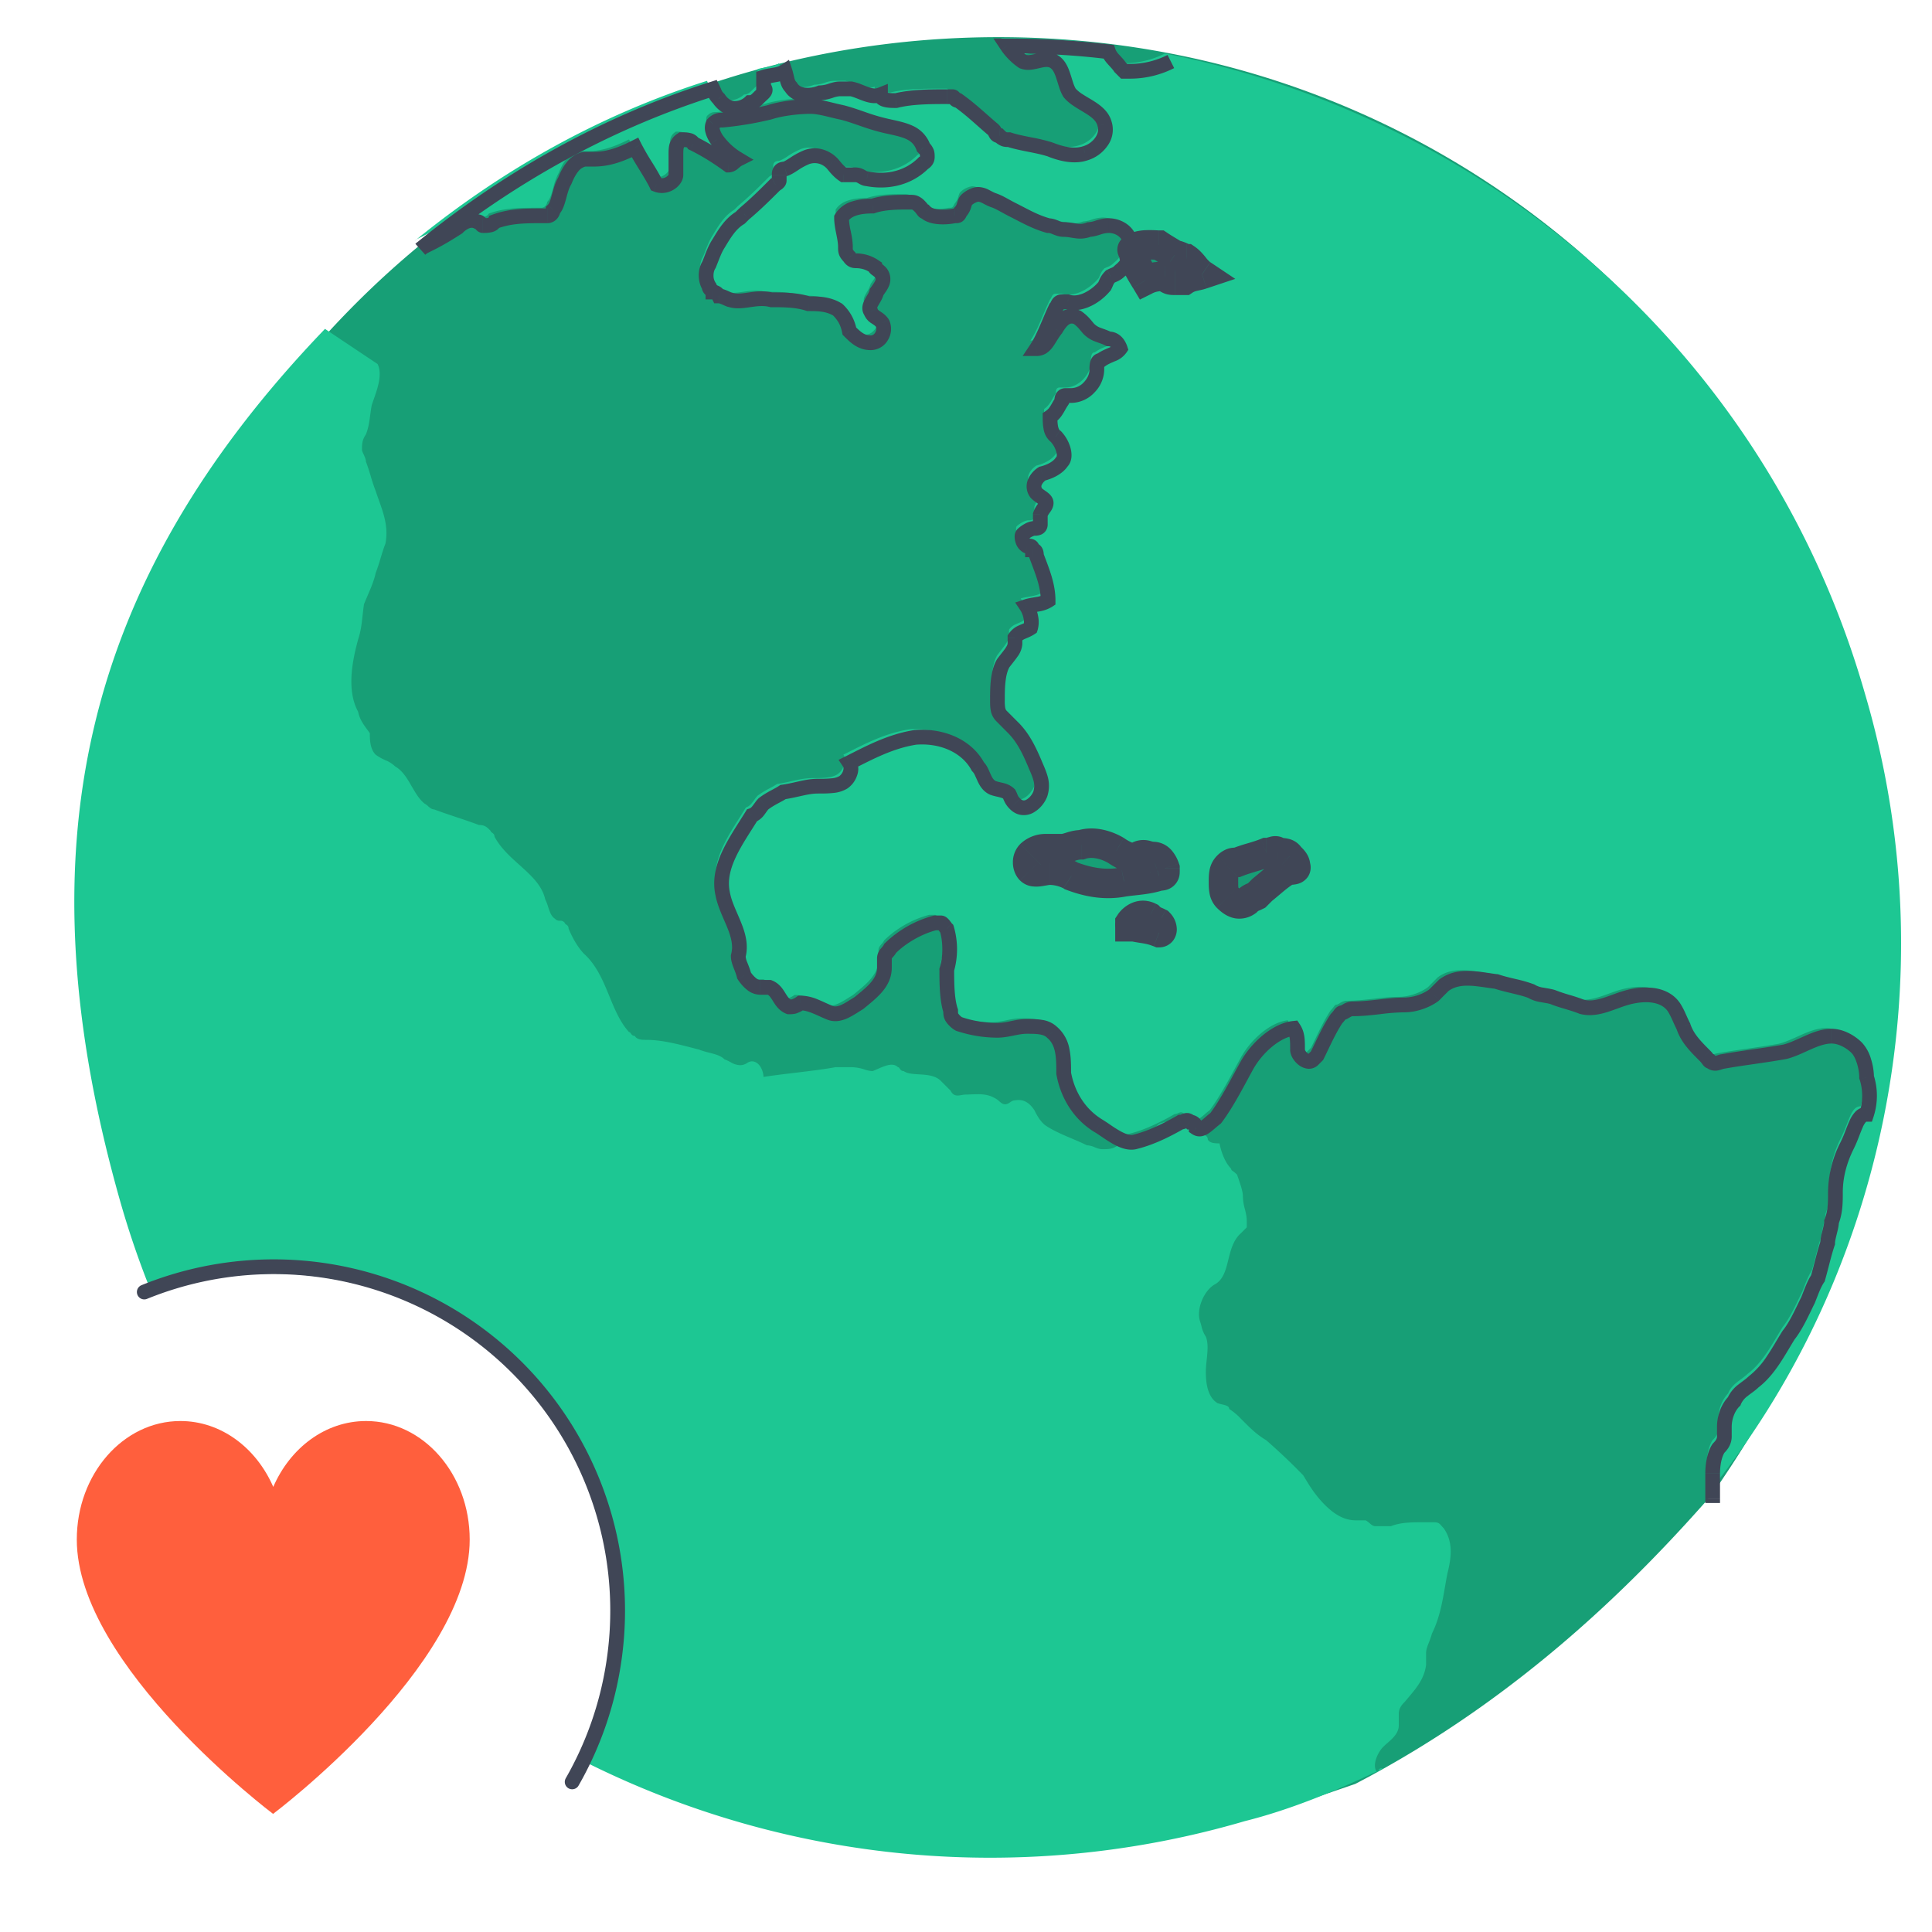 <svg xmlns="http://www.w3.org/2000/svg" width="52" height="52" fill="none" class="graphic"><path fill="#179F76" fill-rule="evenodd" d="M46.08 40.223c2.627-3.804 4.895-8.588 4.895-14.765C50.975 11.95 40.384 1 26.876 1 13.368 1 2.418 11.95 2.418 25.458c0 3.312.658 6.47 1.85 9.35a9.253 9.253 0 0 1 12.338 8.726 9.193 9.193 0 0 1-.788 3.745 24.356 24.356 0 0 0 11.058 2.637c4.073 0 6.574-.86 9.381-1.826l.221-.076c4.53-2.356 7.675-5.595 9.602-7.79z" clip-rule="evenodd"></path><path fill="#1DC793" fill-rule="evenodd" d="M50.184 18.63c-2.622-9.095-10.07-15.456-18.83-17.19a2.434 2.434 0 0 1-1.101.262h-.158l-.105-.105a1.398 1.398 0 0 0-.14-.17.734.734 0 0 1-.174-.25 22.414 22.414 0 0 0-2.728-.158c.105.158.262.315.42.42.122.05.255.019.39-.012.154-.036.309-.072.45.013.163.098.225.3.286.5.037.121.074.242.133.34.105.127.26.22.415.312.233.139.466.278.529.53.105.315-.158.683-.525.788-.314.106-.682 0-.944-.105a4.871 4.871 0 0 0-.55-.131c-.197-.04-.394-.079-.551-.132-.105 0-.158 0-.263-.105-.07 0-.093-.046-.116-.093-.012-.024-.023-.047-.04-.064a14.12 14.12 0 0 1-.304-.263 7.684 7.684 0 0 0-.641-.526c-.061 0-.087-.036-.108-.066-.015-.021-.028-.04-.05-.04h-.157c-.42 0-.944 0-1.363.106-.158 0-.42 0-.42-.158-.175.07-.35 0-.525-.07a1.536 1.536 0 0 0-.262-.087h-.315a.778.778 0 0 0-.224.046.958.958 0 0 1-.3.059c-.262.105-.63.105-.787-.158-.072-.073-.095-.17-.119-.276a1.415 1.415 0 0 0-.038-.145c-.1.067-.243.092-.374.114-.075.013-.146.025-.203.044v.263c.086.087.03.137-.05.211a.876.876 0 0 0-.055.052c-.105.105-.157.158-.262.158a.595.595 0 0 1-.42.157c-.157 0-.315-.105-.42-.263a.49.49 0 0 1-.123-.187c-.01-.023-.02-.047-.034-.075-2.968.939-5.575 2.448-7.82 4.27a.315.315 0 0 0-.048.04l.049-.04c.035-.023.079-.044.142-.075.14-.069.372-.183.806-.463.105-.105.315-.263.524-.158.062 0 .087.036.108.066.015.021.028.04.05.04.104 0 .262 0 .314-.106.42-.157.84-.157 1.26-.157h.156c.105 0 .158-.106.158-.158.084-.085.123-.23.166-.386a1.54 1.54 0 0 1 .149-.403c.104-.262.262-.525.524-.578h.262c.42 0 .787-.158 1.102-.315.079.157.183.328.288.5.105.17.21.34.289.499.262.105.524-.106.524-.263v-.526c0-.21 0-.315.158-.42.105 0 .262 0 .314.105.315.157.577.315.945.578.063 0 .107-.039.156-.08a.512.512 0 0 1 .106-.078 1.872 1.872 0 0 1-.577-.526c-.105-.157-.157-.315-.105-.42.105-.105.157-.105.262-.105a8.98 8.98 0 0 0 1.26-.21c.314-.106.786-.158 1.1-.158.184 0 .393.051.592.1.085.021.169.042.248.057.19.048.359.107.53.166.207.072.418.145.676.202l.093.02c.427.094.757.166.904.559.105.105.105.157.105.263 0 .105-.105.157-.105.157-.42.42-.997.526-1.521.42a.236.236 0 0 1-.124-.044c-.05-.028-.104-.06-.191-.06h-.315c-.116-.078-.203-.184-.262-.255a.945.945 0 0 0-.053-.06c-.157-.158-.42-.264-.681-.158a1.97 1.97 0 0 0-.346.189 1.097 1.097 0 0 1-.231.126c-.158 0-.158.105-.158.158v.157c0 .053-.105.106-.105.106-.262.262-.524.525-.839.788l-.105.105c-.262.158-.42.42-.577.684-.086.13-.137.26-.21.448l-.052.13a.57.57 0 0 0 0 .578c0 .062.036.087.066.108.021.015.039.028.039.05 0 0 .105 0 .157.105.062 0 .141.036.207.066.047.021.086.04.108.04.154.05.32.027.498.001.188-.027.389-.056.604-.002.314 0 .681 0 .996.105.262 0 .525 0 .787.158.157.158.262.315.315.578.157.158.314.316.577.316.262 0 .42-.316.314-.526a.516.516 0 0 0-.162-.148c-.065-.043-.124-.082-.152-.167-.066-.1-.008-.198.057-.31a.843.843 0 0 0 .1-.216l.043-.062c.097-.138.199-.28.062-.464-.045-.044-.08-.07-.105-.089-.035-.025-.053-.038-.053-.069a.885.885 0 0 0-.524-.157c-.105 0-.157-.105-.157-.105-.105-.106-.105-.158-.105-.263 0-.132-.026-.263-.053-.395a2.035 2.035 0 0 1-.052-.394c.157-.263.524-.315.839-.315.315-.105.682-.105.997-.105.104 0 .157 0 .262.105.044.044.07.08.089.105.025.035.038.052.068.052.158.158.525.158.787.106.105 0 .105 0 .157-.106a.488.488 0 0 0 .108-.207c.015-.046.028-.086.05-.108a.577.577 0 0 1 .314-.158c.099 0 .176.041.259.085.05.026.102.053.161.073.102.034.203.09.319.154.064.034.131.072.206.109l.186.095c.239.124.465.242.758.325.078 0 .144.027.21.053.065.026.13.053.21.053.091 0 .17.012.245.025.14.022.266.043.436-.025a.775.775 0 0 0 .224-.047.987.987 0 0 1 .3-.059c.263 0 .525.158.578.421.105.263 0 .578-.263.789a.489.489 0 0 1-.187.123c-.022.01-.047.02-.075.034a.492.492 0 0 0-.123.188c-.01.023-.02.047-.034.075-.262.316-.682.526-.997.42h-.157c-.07 0-.093.047-.117.094a.24.24 0 0 1-.04.064 7.148 7.148 0 0 0-.172.386c-.105.25-.219.516-.353.718.184 0 .265-.13.37-.298.044-.071.092-.15.154-.227.158-.263.315-.42.578-.316.115.078.203.184.262.255a.983.983 0 0 0 .052.06.755.755 0 0 0 .32.18c.063.022.13.046.205.084.157 0 .262.105.314.262-.058.089-.15.128-.257.173a1.185 1.185 0 0 0-.267.143c-.105 0-.105.158-.105.263 0 .315-.315.683-.682.683h-.157c-.105 0-.105.105-.105.158-.03.044-.055.088-.08.131-.063.11-.122.214-.235.29 0 .157 0 .42.157.525.158.158.315.526.158.683-.105.158-.315.263-.525.316-.157.105-.314.315-.157.526.037.037.08.068.122.096.075.053.14.098.14.166 0 .056-.029.097-.064.146a.594.594 0 0 0-.093.17v.263c0 .105-.105.105-.157.105-.105 0-.263.105-.315.158-.053.052 0 .262.105.315.105 0 .157 0 .157.105.105 0 .105.105.105.158l.023.06.024.066c.14.37.268.705.268 1.083-.1.067-.243.091-.374.114a1.46 1.46 0 0 0-.203.044c.105.157.157.42.105.578a.977.977 0 0 1-.172.087c-.095.04-.182.076-.248.176v.157c0 .125-.099.25-.218.4l-.097.126c-.157.263-.157.684-.157.999 0 .158 0 .315.105.42l.315.316c.262.263.42.578.577.946l.051.123c.096.223.194.452.106.718-.105.263-.42.526-.682.263-.077-.077-.097-.126-.123-.188-.01-.022-.02-.047-.034-.075-.073-.072-.17-.095-.275-.119a1.415 1.415 0 0 1-.145-.038c-.16-.064-.222-.207-.282-.344-.039-.088-.076-.173-.138-.235-.314-.578-.996-.84-1.678-.788-.62.095-1.154.365-1.64.611l-.143.072c.105.158 0 .42-.158.526-.157.105-.42.105-.682.105-.19 0-.361.039-.549.08-.121.028-.25.057-.395.078a2.192 2.192 0 0 1-.195.112c-.098.053-.204.11-.33.203a.908.908 0 0 0-.092.117c-.059.082-.117.164-.222.199l-.164.262c-.379.597-.76 1.199-.623 1.84.04.217.13.426.22.633.15.346.298.688.2 1.05a.82.82 0 0 0 .077.29c.028.072.059.149.08.235.105.158.262.316.42.316h.262c.131.052.197.157.262.263.066.105.131.21.263.263.104 0 .157 0 .314-.106.197 0 .394.089.59.178.066.03.131.059.197.085.225.09.45-.051.674-.193l.113-.07.082-.067c.293-.242.6-.494.6-.879v-.263c0-.063.038-.108.08-.156a.515.515 0 0 0 .077-.107 2.773 2.773 0 0 1 1.207-.683h.157c.035 0 .07.047.105.093a.613.613 0 0 0 .052.065c.105.315.105.788 0 1.104 0 .315 0 .788.105 1.104 0 .105 0 .157.105.262.105.106.157.106.157.106.315.105.682.157.997.157.131 0 .262-.026.393-.052.131-.027.263-.053.394-.053.262 0 .524 0 .682.158.314.263.314.683.314 1.104.105.578.42 1.104.944 1.42.054.031.114.072.178.116.252.171.569.387.82.304.419-.105.838-.316 1.205-.526a.237.237 0 0 0 .097-.026c.052-.022.098-.042.166.026.105 0 .157.105.157.158.12.08.24-.024.384-.147a2.72 2.72 0 0 1 .14-.116c.25-.334.467-.734.677-1.12.054-.102.109-.202.163-.3.262-.473.787-.946 1.259-.998.105.157.105.315.105.578 0 .158.262.42.42.263l.104-.105.117-.24c.12-.253.25-.521.408-.76a.816.816 0 0 0 .088-.104c.026-.035.039-.053.069-.053.022 0 .052-.018.088-.039a.37.37 0 0 1 .174-.066c.27 0 .511-.028.746-.055.223-.025.44-.05.67-.05.263 0 .577-.105.787-.263l.262-.263c.346-.26.764-.198 1.164-.14.085.013.17.026.253.035.143.048.298.085.448.121.18.043.353.085.496.142.1.067.242.091.373.113.075.013.147.026.204.045.13.052.262.092.393.131.131.04.263.079.394.132.293.073.587-.034.88-.14.127-.046.253-.092.378-.123.42-.105.945-.105 1.207.263.068.101.113.203.166.32.028.063.059.13.096.205.105.316.315.526.577.789.044.044.07.08.089.105.025.035.038.052.068.052.078.078.183.041.255.017a.23.23 0 0 1 .06-.017c.289-.052.564-.092.84-.131.275-.04.55-.079.839-.131.167-.043.335-.118.503-.194.252-.113.504-.227.755-.227.263 0 .525.158.682.315.158.158.263.526.263.789.105.315.105.683 0 .999-.185 0-.265.208-.37.478a4.383 4.383 0 0 1-.155.363 2.8 2.8 0 0 0-.315 1.262c0 .263 0 .525-.105.788 0 .079-.026.184-.052.29-.026.104-.052.21-.052.288a7.992 7.992 0 0 0-.157.55c-.031.123-.064.252-.106.397-.086.13-.137.26-.21.447l-.052.131-.054.11-.04.082c-.127.265-.262.543-.43.754a9.964 9.964 0 0 0-.144.238c-.22.367-.457.766-.8 1.024-.051.05-.113.096-.176.143-.135.099-.278.204-.35.383a1 1 0 0 0-.261.683v.263c0 .158-.105.263-.158.315-.105.158-.157.42-.157.684v.788c4.668-5.73 6.556-13.826 4.248-21.606zm-19.621 6.134a5.399 5.399 0 0 1-.205-.036h-.105v-.105c.105-.158.314-.263.524-.158a.495.495 0 0 0 .187.124l.076.034c.104.105.104.263 0 .263a1.97 1.97 0 0 0-.477-.122zm.634-1.508c0 .105-.105.105-.157.105-.223.075-.42.096-.646.122-.093.01-.191.02-.299.036-.524.105-.996 0-1.416-.158-.157-.105-.42-.157-.577-.157-.05 0-.112.01-.176.022-.134.024-.277.049-.348-.022a.32.32 0 0 1 0-.421.595.595 0 0 1 .42-.158h.419a.749.749 0 0 0 .224-.047.985.985 0 0 1 .3-.058c.315-.105.682 0 .945.158.157.105.42.263.576.158.103-.07.184-.048.271-.025.046.012.095.025.15.025.157 0 .261.157.314.315v.105zm.524-15.929h-.262c-.105 0-.157 0-.262-.105-.157 0-.315 0-.525.105l-.039-.065c-.136-.225-.227-.378-.275-.618a.218.218 0 0 0-.033-.105c-.019-.035-.028-.053.033-.053.089-.133.442-.116.611-.108l.07.003c.08.053.145.092.21.132.066.039.131.078.21.131.062 0 .141.036.207.066.046.021.086.04.108.04.078.052.144.13.21.21.065.078.13.157.21.21a1.523 1.523 0 0 1-.158.04c-.105.024-.21.047-.315.117zm2.78 15.877a3.55 3.55 0 0 0-.476.355c-.063.054-.13.11-.206.17l-.157.158a1.168 1.168 0 0 1-.075.034.488.488 0 0 0-.187.124c-.157.105-.315.105-.525-.106-.105-.105-.105-.262-.105-.42 0-.158 0-.315.105-.42.105-.106.158-.106.263-.106a4.58 4.58 0 0 1 .393-.131c.131-.04.262-.079.393-.132.06 0 .113-.015.158-.028.072-.021.125-.037.157.028.105 0 .262 0 .315.106.105.105.157.157.157.262.053.106-.105.106-.21.106zM8.747 8.852C2.138 15.739.565 22.941 3.24 32.351c.247.863.538 1.702.87 2.515a9.253 9.253 0 0 1 12.497 8.668 9.21 9.21 0 0 1-.855 3.89 24.34 24.34 0 0 0 17.752 1.592c1.198-.3 2.396-.791 3.549-1.336a.187.187 0 0 0 .018.021l.01-.02.01-.02.063-.03.075-.035c-.09 0-.103 0-.138.066l-.038.018c-.126-.168.025-.511.176-.662a2.32 2.32 0 0 1 .112-.103c.146-.128.307-.27.307-.475v-.316c0-.158.105-.263.158-.315l.09-.107c.23-.271.44-.52.487-.892v-.316c0-.093.036-.185.077-.29.028-.072.058-.149.08-.235.205-.41.282-.853.355-1.277.021-.12.041-.237.065-.353.105-.42.157-.841-.105-1.209a1.169 1.169 0 0 1-.058-.063c-.055-.063-.083-.095-.205-.095h-.314c-.263 0-.577 0-.84.105h-.42c-.063 0-.107-.038-.155-.08a.524.524 0 0 0-.106-.077h-.263c-.314 0-.577-.158-.839-.42-.262-.264-.42-.526-.577-.79a16.5 16.5 0 0 0-.997-.946c-.262-.157-.42-.315-.681-.578a1.663 1.663 0 0 0-.315-.263c0-.077-.084-.097-.191-.123-.04-.01-.082-.02-.124-.034-.262-.158-.315-.526-.315-.842 0-.105.012-.216.024-.327.023-.222.046-.444-.023-.619a.84.84 0 0 1-.12-.29 1.91 1.91 0 0 0-.038-.13c-.105-.316.105-.841.42-1 .214-.133.278-.39.344-.658.065-.259.132-.528.338-.708l.157-.158v-.157c0-.132-.026-.237-.053-.342a1.336 1.336 0 0 1-.052-.342c0-.128-.07-.326-.123-.48a6.68 6.68 0 0 1-.034-.098.814.814 0 0 0-.105-.089c-.035-.026-.053-.038-.053-.069-.157-.158-.262-.42-.314-.683-.105 0-.263 0-.315-.105 0-.062-.036-.088-.066-.109-.021-.015-.039-.027-.039-.05-.157-.262-.262-.262-.262-.262-.315-.105-.682-.105-.944 0-.105.105-.158.158-.263.158-.076.077-.125.097-.187.123-.022.01-.047.02-.075.034-.079.053-.183.092-.288.132-.105.04-.21.079-.289.131-.157.105-.262.105-.42.105-.078 0-.144-.026-.21-.052a.548.548 0 0 0-.21-.053 6.997 6.997 0 0 0-.384-.172c-.248-.105-.515-.219-.717-.353-.157-.106-.262-.316-.314-.421-.105-.158-.262-.315-.525-.263-.052 0-.092.026-.13.053-.04.026-.08.052-.132.052-.064 0-.108-.038-.156-.08-.032-.028-.065-.057-.106-.077-.21-.127-.42-.118-.63-.11-.052.002-.105.005-.157.005a.7.7 0 0 0-.12.013c-.114.02-.222.038-.3-.119l-.262-.262c-.148-.15-.381-.163-.593-.176-.162-.01-.313-.019-.404-.087-.061 0-.087-.036-.108-.066-.014-.022-.027-.04-.049-.04-.132-.131-.337-.043-.554.052-.042.018-.085.037-.128.054a.783.783 0 0 1-.215-.043 1.19 1.19 0 0 0-.362-.063h-.42c-.319.059-.67.1-1.036.145-.295.035-.6.071-.904.118 0-.157-.105-.42-.315-.42a.245.245 0 0 0-.124.044.35.35 0 0 1-.19.06.542.542 0 0 1-.26-.084c-.05-.026-.1-.053-.16-.073-.1-.1-.243-.137-.401-.177-.09-.023-.186-.047-.281-.086a7.061 7.061 0 0 1-.195-.05c-.38-.098-.82-.212-1.221-.212-.105 0-.262 0-.315-.106-.061 0-.087-.036-.108-.066-.015-.02-.028-.039-.05-.039-.241-.267-.383-.611-.527-.962-.168-.41-.34-.829-.679-1.14-.157-.158-.314-.421-.42-.684 0-.062-.035-.087-.065-.108-.021-.015-.04-.028-.04-.05-.052-.052-.091-.052-.13-.052-.04 0-.079 0-.131-.053-.102-.068-.138-.18-.18-.307a1.441 1.441 0 0 0-.083-.218c-.087-.379-.383-.644-.691-.921-.25-.224-.508-.456-.673-.762 0-.061-.036-.087-.065-.108-.021-.015-.04-.028-.04-.05-.104-.105-.157-.157-.314-.157-.21-.079-.406-.145-.603-.21-.197-.066-.394-.132-.604-.21-.063 0-.107-.04-.156-.081a.477.477 0 0 0-.106-.078c-.141-.117-.24-.288-.34-.46-.121-.21-.244-.422-.447-.538a.815.815 0 0 0-.264-.168 1.307 1.307 0 0 1-.26-.148c-.157-.157-.157-.42-.157-.578a2.695 2.695 0 0 0-.077-.107c-.093-.126-.197-.267-.238-.471-.315-.578-.158-1.367 0-1.945.074-.224.096-.42.12-.647.011-.094.022-.192.037-.3.028-.07.06-.143.092-.219.09-.208.184-.429.223-.622a4.66 4.66 0 0 0 .131-.394c.04-.131.079-.263.131-.394.087-.438-.043-.802-.18-1.185a10.92 10.92 0 0 1-.082-.235 4.651 4.651 0 0 1-.131-.394c-.04-.131-.079-.263-.131-.394 0-.062-.036-.141-.066-.207a.374.374 0 0 1-.04-.109c0-.157 0-.263.106-.42.07-.175.093-.35.116-.526.012-.087.024-.175.041-.263a7.67 7.67 0 0 1 .047-.137c.108-.304.246-.694.11-.967l-1.416-.946z" clip-rule="evenodd"></path><path d="M31.2 25.102c-.263-.105-.42-.105-.682-.157h-.105v-.105c.105-.158.315-.263.524-.158.105.105.158.105.263.158.105.105.105.262 0 .262zm.157-1.63c0 .106-.105.106-.157.106-.315.105-.577.105-.944.157-.525.106-.997 0-1.417-.157-.157-.105-.42-.158-.577-.158-.157 0-.42.105-.524 0a.32.32 0 0 1 0-.42.595.595 0 0 1 .42-.158h.419c.157 0 .315-.105.525-.105.314-.105.681 0 .944.157.157.106.42.263.577.158.157-.105.262 0 .42 0 .157 0 .262.158.314.316v.105zm.524-15.928h-.262c-.105 0-.157 0-.262-.105-.157 0-.315 0-.524.105-.158-.263-.263-.42-.315-.683 0-.106-.105-.158 0-.158.105-.158.577-.105.682-.105.157.105.262.157.42.263.104 0 .261.105.314.105.157.105.262.315.42.42-.158.053-.315.053-.473.158zm2.78 15.876c-.262.158-.42.315-.681.526l-.158.157c-.105.053-.157.053-.262.158-.157.105-.315.105-.525-.105-.104-.105-.104-.263-.104-.42 0-.158 0-.316.105-.421.104-.105.157-.105.262-.105.262-.105.524-.158.786-.263.158 0 .263-.105.315 0 .105 0 .262 0 .315.105.105.105.157.158.157.263.053.105-.105.105-.21.105z"></path><path fill="#404656" d="m30.256 1.919-.14.14.057.058h.083V1.92zm-.105-.105-.166.11.011.016.014.014.14-.14zm-.315-.42.188-.063-.04-.119-.124-.015-.024.196zm-2.728-.158v-.199h-.37l.205.308.165-.11zm.42.42-.11.165.017.012.02.007.073-.184zm1.259.841-.17.102.008.013.01.012.152-.127zm.944.841-.192.048.001.008.003.007.188-.063zm-.525.789-.054-.19-.008.002.063.188zm-.944-.105.074-.185-.01-.003-.064.188zm-1.101-.263.063-.188-.03-.01h-.033v.198zm-.262-.105.14-.14-.058-.058h-.082v.198zm-.158-.158.14-.14-.006-.006-.007-.006-.127.152zm-.944-.788.116-.162-.052-.037h-.064v.199zm-1.678 0v.198h.024l.024-.006-.048-.192zm-.42-.158h.198v-.293l-.272.109.074.184zm-.787-.158.04-.194-.02-.004h-.02v.198zm-.839.105V2.3h-.038l-.036.014.074.184zm-.787-.157.17-.102-.012-.021-.017-.017-.14.14zm-.157-.421.188-.063-.082-.246-.216.144.11.165zm-.577.158-.063-.188-.135.045v.143h.198zm0 .263h-.198v.082l.058.058.14-.14zm-.367.42v-.198h-.082l-.059.058.14.14zm-.84-.105.166-.11-.011-.016-.014-.014-.14.14zm-.157-.263.178-.088-.076-.152-.162.051.06.19zm-7.868 4.31-.14-.14.266.295-.126-.154zm.997-.577.107.166.018-.011.015-.015-.14-.14zm.524-.158-.088.177.041.021h.047v-.198zm.473 0-.07-.186-.073.028-.035.07.178.088zm1.573-.316-.14-.14-.058.058v.082h.198zm.315-.788.17.102.008-.014.006-.015-.184-.073zm.524-.578v-.199h-.02l-.019.004.04.195zm1.364-.316.177-.088-.088-.178-.178.089.089.177zm.577 1-.177.088.033.067.07.028.074-.184zm.682-1.21v-.198h-.06l-.05.033.11.165zm.315.105-.178.089.03.059.059.03.089-.178zm.944.578-.116.162.052.037h.064v-.199zm.262-.157.089.177.322-.162-.309-.185-.102.17zm-.577-.526-.165.11.006.009.159-.12zm-.105-.42-.14-.14-.023.022-.014.029.177.088zm.262-.106v.199h.011l.011-.002-.022-.197zm1.26-.21.047.192.008-.002.007-.002-.063-.188zm1.94 0 .048-.193-.01-.001-.038.194zm2.203.946-.186.07.015.04.03.03.14-.14zm0 .42-.089-.176-.029.014-.022.023.14.14zm-1.521.421.039-.194-.02-.004h-.02v.198zm-.63-.105-.11.165.05.033h.06v-.198zm-.314-.315-.14.14.14-.14zm-1.26.158v.198h.033l.03-.01-.062-.188zm-.261.42-.09-.177-.028.014-.023.023.14.14zm-.84.789-.163.111.123.18.168-.14-.128-.151zm-.105.105.103.17.02-.013.018-.017-.14-.14zm-.576.683.165.11.005-.008-.17-.102zm-.263.578.165.11.012-.017.007-.02-.184-.073zm0 .579h.199v-.06l-.034-.05-.165.11zm.105.157h-.198v.199h.198v-.199zm.158.106-.178.088.055.11h.123v-.198zm.314.105.063-.188-.03-.01h-.033v.198zm1.102 0-.049.192.024.006h.025V8.07zm.996.105-.063.188.031.01h.032v-.198zm.787.158.14-.14-.017-.018-.02-.012-.103.17zm.315.578-.195.039.012.058.042.043.14-.14zm.892-.21.177-.089-.006-.011-.006-.01-.166.11zm-.315-.316.188-.062-.009-.026-.014-.022-.165.11zm.157-.526-.165-.11-.019.03-.008.032.192.048zm.105-.525.159-.12-.009-.01-.01-.01-.14.14zm-.157-.158h.198V7.07l-.088-.059-.11.165zm-.682-.263.177-.088-.014-.03L23 6.774l-.14.14zm-.21-1.051-.17-.102-.028.047v.055h.198zm.84-.316v.199h.031l.031-.01-.063-.189zm1.415.158.14-.14-.057-.058h-.083v.198zm.787.105v-.198h-.02l-.019.004.04.194zm.157-.105-.14-.14-.023.023-.014.029.177.088zm1.417-.053.089-.177-.09.177zm.944.421-.055.19.027.008h.028v-.198zm1.101.105V5.98h-.038l-.035.014.073.184zm1.102.316-.195.038.004.018.007.017.184-.073zm-.262.788-.124-.155-.009.007-.008.008.14.14zm-.263.158-.089-.177-.028.014-.023.023.14.14zm-.157.263.152.126.015-.017.01-.02-.177-.09zm-.997.42.063-.188-.03-.01h-.033v.198zm-.314.158-.14-.14-.023.023-.015.028.178.089zm-.525 1.104-.165-.11-.205.308h.37v-.198zm.525-.526.155.124.008-.01.007-.012-.17-.102zm.577-.315.11-.165-.017-.012-.02-.007-.073.184zm.314.315.14-.14-.14.14zm.525.263-.089.177.042.021h.047v-.198zm.315.263.165.11.053-.08-.03-.093-.188.063zm-.525.315v.199h.066l.053-.04-.119-.159zm-1.049 1.104.165.11.033-.05v-.06h-.198zm-.315.42-.11-.164-.088.059v.106h.198zm.158.527.14-.14-.014-.014-.016-.011-.11.165zm.157.683-.14-.14-.014.014-.011.016.165.11zm-.525.315-.048-.192-.033.008-.029.02.11.164zm-.157.526-.159.119.009.011.01.01.14-.14zm.105.578-.188-.062-.01.03v.032H28zm-.367.841-.089.178.042.02h.047v-.197zm.157.106h-.198v.198h.198v-.198zm.105.157h-.198v.036l.012.034.186-.07zm.315 1.21.11.164.088-.059v-.105h-.198zm-.577.157-.063-.188-.246.082.144.216.165-.11zm.105.578.11.165.056-.037.022-.065-.188-.063zm-.42.263-.165-.11-.033.05v.06h.198zm-.315.684-.158-.12-.006.01-.006.008.17.102zm.263 1.735-.14.14.14-.14zm.577.946.184-.074-.002-.004-.182.078zm.157.84.184.075.004-.011L28 21.37zm-.682.264.14-.14-.14.14zm-.157-.263.177-.089-.014-.028-.023-.023-.14.14zm-.42-.158-.074.184.011.004.063-.188zm-.42-.578-.174.095.014.025.02.02.14-.14zm-1.678-.789-.015-.197h-.008l-.007.001.03.196zm-1.783.684-.09-.177-.2.1.125.187.165-.11zm-1.784.788-.028-.196-.044.006-.038.026.11.164zm-.524.316-.12-.159-.01.009-.01.01.14.14zm-.315.315-.063-.188-.068.023-.038.061.17.104zm-.787 2.103.196-.035-.002-.006-.194.041zm.42 1.682-.191-.052-.007.026v.026h.198zm.157.526-.192.048.008.033.02.029.164-.11zm.682.315.074-.184-.036-.014h-.038v.198zm.525.526-.074.184.035.014h.039V27.1zm.314-.105v-.198h-.06l-.05.033.11.165zm1.574 0 .102.17.013-.008.012-.01-.127-.152zm.84-1.472-.141-.14-.023.023-.014.028.177.089zm1.206-.683v-.199h-.025l-.024.006.049.193zm.314.157.189-.062-.015-.045-.033-.033-.14.14zm0 1.104-.188-.062-.01.03v.032h.198zm.105 1.104h.198v-.032l-.01-.03-.188.062zm.262.368.063-.188-.03-.01h-.033v.198zm2.466.21-.14.14.006.007.007.006.127-.153zm.314 1.104h-.198v.018l.003.018.195-.036zm1.941 1.84-.048-.192-.007.002-.008.002.063.188zm1.207-.525v-.199h-.053l-.046.027.099.172zm.262 0-.14.14.058.058h.082v-.198zm.157.157h-.198v.106l.088.06.11-.166zm.525-.263.119.159.022-.017.017-.023-.158-.119zm2.098-2.418.165-.11-.067-.1-.12.013.022.197zm.524.841.14.14-.14-.14zm.105-.105.14.14.023-.022.015-.03-.178-.088zm.525-.999-.14-.14-.014.014-.011.017.165.11zm2.622-.63.12.158.01-.008.01-.01-.14-.14zm.263-.263-.12-.159-.01.009-.01.01.14.14zm1.416-.105.063-.189-.02-.006-.021-.003-.022.198zm.944.262.11-.164-.017-.012-.02-.008-.073.184zm.577.158.074-.184-.011-.004-.063.188zm.787.263-.074.184.012.005.014.003.048-.192zm2.465 0 .165-.11-.004-.005-.161.115zm.262.526.188-.063-.004-.013-.006-.013-.178.089zm.577.788-.14.14.14-.14zm.158.158.14-.14-.058-.058h-.082v.198zm.314 0v.198h.018l.018-.003-.036-.195zm1.679-.263.035.196.013-.003-.048-.193zm2.203.683h-.199v.033l.01.03.189-.063zm0 1v.198h.143l.045-.136-.188-.063zm-.944 2.89-.184-.073-.015.036v.038h.199zm-.105.579.188.063.01-.03v-.033h-.198zm-.263.946.166.11.017-.026.008-.03-.19-.054zm-.262.579.178.088.003-.007.003-.008-.184-.073zm-.524.946-.155-.124-.008.01-.006.009.169.105zm-.945 1.261-.119-.158-.01.008-.01.01.14.14zm-.524.526.14.14.03-.029.014-.037-.184-.074zm-.42 1.262-.14-.14-.014.014-.01.016.164.11zM31.425 1.479a2.24 2.24 0 0 1-1.012.242v.396c.454 0 .851-.114 1.19-.284l-.178-.354zm-1.012.242H30.256v.396h.157v-.396zm-.017.058-.105-.105-.28.28.104.105.28-.28zm-.08-.075c-.063-.095-.145-.177-.195-.233a.432.432 0 0 1-.097-.14l-.376.125c.04.12.117.212.178.28.068.076.118.125.16.188l.33-.22zm-.456-.507a22.61 22.61 0 0 0-2.752-.16v.397c.938 0 1.873.052 2.703.156l.05-.393zm-2.917.148c.12.18.296.356.475.476l.22-.33a1.4 1.4 0 0 1-.365-.365l-.33.22zm.511.495a.62.62 0 0 0 .3.036c.085-.01.172-.031.238-.046.151-.035.218-.037.273-.004l.204-.34c-.207-.125-.428-.074-.565-.043-.08.018-.136.032-.192.038a.228.228 0 0 1-.11-.009l-.148.368zm.811-.014c.064.038.111.118.163.274l.037.115.039.125c.027.083.062.175.113.26l.34-.205a.92.92 0 0 1-.077-.18 4.9 4.9 0 0 1-.036-.116l-.04-.124c-.053-.16-.136-.37-.335-.489l-.204.34zm.37.798c.083.101.187.18.287.244.092.061.21.128.291.179.19.117.294.213.326.34l.384-.097c-.073-.293-.31-.461-.5-.58-.11-.068-.191-.112-.284-.173a.895.895 0 0 1-.2-.166l-.305.253zm.908.777c.028.085.012.192-.061.299a.608.608 0 0 1-.33.236l.109.382a1.01 1.01 0 0 0 .549-.395.737.737 0 0 0 .11-.647l-.377.125zm-.4.538c-.241.08-.549.002-.807-.101l-.147.368c.266.107.693.239 1.08.109l-.125-.376zm-.818-.105a4.727 4.727 0 0 0-.574-.138c-.2-.04-.384-.077-.527-.125l-.126.376c.172.057.382.1.575.138.2.04.383.077.527.125l.125-.376zm-1.164-.273a.28.28 0 0 1-.069-.003l-.002-.001a.332.332 0 0 1-.051-.043l-.28.28a.535.535 0 0 0 .208.14c.075.025.148.023.194.023v-.396zm-.262-.105c.01 0 .03.003.05.017.018.012.024.024.021.02l-.007-.013-.014-.029a.385.385 0 0 0-.067-.095l-.281.28c-.009-.009-.01-.014-.003-.001.001.003.019.04.032.062a.303.303 0 0 0 .268.156v-.397zm-.03-.112c-.298-.248-.583-.53-.956-.798l-.231.323c.36.258.6.502.932.78l.254-.305zm-1.072-.835c.01 0 .027.004.045.015.014.009.02.018.016.012l-.012-.016a.375.375 0 0 0-.028-.035.24.24 0 0 0-.178-.08V2.8a.157.157 0 0 1-.115-.048 1.12 1.12 0 0 0 .015.021.31.31 0 0 0 .257.132v-.397zm-.157-.105H25.483v.397h.157v-.397zm-.158 0c-.413 0-.964-.001-1.412.111l.097.385c.391-.098.89-.1 1.315-.1v-.396zm-1.363.105c-.085 0-.166 0-.224-.014-.03-.007-.034-.013-.027-.007a.08.08 0 0 1 .02.026c.007.014.01.027.01.036H23.5a.31.31 0 0 0 .116.244c.06.05.132.074.188.087.112.026.24.025.314.025v-.397zm-.494-.143c-.062.025-.135.019-.254-.023-.062-.022-.116-.045-.19-.074a1.398 1.398 0 0 0-.23-.071l-.078.389c.049.01.101.027.164.052.057.022.134.054.203.078.143.05.333.097.533.017l-.148-.368zm-.713-.172H22.596v.396h.317v-.396zm-.314 0c-.116 0-.228.038-.301.061a.747.747 0 0 1-.224.044v.397c.137 0 .254-.035.34-.062a.694.694 0 0 1 .184-.044v-.396zm-.599.12a.683.683 0 0 1-.332.046c-.102-.014-.17-.056-.21-.122l-.34.203c.117.197.31.286.496.312.184.025.376-.009.534-.072l-.148-.368zm-.572-.114c-.017-.017-.031-.042-.048-.103l-.025-.106a1.52 1.52 0 0 0-.037-.135l-.376.126c.01.03.018.062.027.1.008.034.017.078.029.12.022.083.06.189.149.278l.28-.28zm-.408-.446a.613.613 0 0 1-.215.069c-.085.016-.22.034-.315.066l.126.376c.061-.02.137-.03.262-.053a.977.977 0 0 0 .362-.128l-.22-.33zm-.665.323v.263h.396V2.077h-.396zm.058.403c.01.011-.008-.003-.014-.04a.127.127 0 0 1 .004-.053.094.094 0 0 1 .011-.026l-.004.004a.426.426 0 0 1-.022.022l-.08.075.28.28.07-.065a.556.556 0 0 0 .086-.096.282.282 0 0 0 .048-.2.329.329 0 0 0-.099-.181l-.28.28zm-.105-.018a2.392 2.392 0 0 1-.065.064.309.309 0 0 1-.043.034h-.002l-.003.001a.07.07 0 0 1-.01 0v.397c.2 0 .31-.122.403-.216l-.28-.28zm-.263.158a.395.395 0 0 1-.279.1v.396a.79.79 0 0 0 .56-.216l-.28-.28zm-.279.1c-.07 0-.173-.052-.254-.175l-.33.22c.128.193.34.351.584.351V2.72zm-.28-.205c-.074-.075-.048-.068-.12-.211l-.354.177c.033.066.059.179.194.314l.28-.28zm-.357-.312c-3.016.955-5.66 2.493-7.933 4.346l.25.308c2.24-1.827 4.84-3.338 7.803-4.276l-.12-.378zm-7.667 4.64a.204.204 0 0 1 .05-.034l.16-.08c.15-.075.38-.197.753-.438l-.214-.333a7.37 7.37 0 0 1-.716.416c-.066.033-.127.062-.171.086a.59.59 0 0 0-.143.103l.28.28zm.996-.578a.549.549 0 0 1 .161-.116c.056-.024.097-.024.135-.005l.177-.354a.544.544 0 0 0-.468-.005.943.943 0 0 0-.285.2l.28.28zm.384-.1a.089.089 0 0 1-.044-.014c-.014-.01-.02-.018-.016-.013l.011.016a.373.373 0 0 0 .028.035.24.24 0 0 0 .179.081v-.396c.065 0 .104.037.114.048.004.004.005.006.002.001a.336.336 0 0 0-.106-.108.31.31 0 0 0-.168-.046v.396zM13 6.27c.048 0 .136.001.22-.018a.385.385 0 0 0 .272-.197l-.355-.177c.013-.025.031-.02-.003-.013a.66.66 0 0 1-.134.009v.396zm.384-.118c.381-.143.765-.145 1.19-.145v-.396c-.415 0-.87-.002-1.33.17l.14.371zm1.19-.145h.156v-.396H14.572v.396zm.157 0a.347.347 0 0 0 .273-.133.37.37 0 0 0 .082-.223h-.396a.1.1 0 0 1 .003-.023v-.002c.002 0 .005-.004.012-.008a.056.056 0 0 1 .026-.007v.396zm.297-.215a.65.65 0 0 0 .137-.219c.03-.073.052-.153.072-.224.042-.155.074-.281.136-.384l-.34-.204c-.096.16-.142.349-.179.484-.02.072-.037.13-.056.18a.266.266 0 0 1-.05.086l.28.28zm.359-.856c.049-.123.106-.233.173-.316a.36.36 0 0 1 .206-.14l-.078-.39a.754.754 0 0 0-.436.28c-.103.127-.178.28-.233.42l.368.146zm.34-.453h.263v-.397H15.726v.397zm.262 0c.469 0 .871-.176 1.19-.337l-.177-.354c-.31.155-.642.294-1.013.294v.397zm.925-.425c.083.167.193.345.297.514.106.173.206.336.28.485l.354-.177a6.854 6.854 0 0 0-.297-.515 6.687 6.687 0 0 1-.28-.484l-.354.177zm.68 1.094c.2.08.396.038.537-.047.128-.077.26-.223.26-.4h-.397c0-.014.005-.01-.008.008a.201.201 0 0 1-.06.052.205.205 0 0 1-.184.019l-.148.368zm.797-.447V4.179h-.397v.527h.397zm0-.525c0-.116.002-.162.011-.193.004-.013.01-.03.058-.063l-.22-.33a.5.5 0 0 0-.218.279c-.03.1-.028.212-.028.307h.397zm-.041-.223c.056 0 .1.001.134.009.034.007.016.012.003-.013l.355-.177a.385.385 0 0 0-.272-.197c-.084-.02-.172-.018-.22-.018v.396zm.226.084c.304.153.558.305.917.563l.231-.323a6.746 6.746 0 0 0-.97-.594l-.178.354zm1.033.6a.397.397 0 0 0 .258-.106c.057-.047.068-.06.093-.073l-.178-.355a.584.584 0 0 0-.142.101l-.027.023c-.033.027-.026.013-.004.013v.397zm.364-.526a1.675 1.675 0 0 1-.52-.475l-.318.238c.17.227.346.404.634.577l.204-.34zm-.514-.466a.629.629 0 0 1-.085-.172c-.013-.047-.004-.058-.008-.05l-.354-.177a.464.464 0 0 0-.02.331c.026.1.077.198.137.288l.33-.22zm-.13-.17a.334.334 0 0 1 .054-.045.279.279 0 0 1 .068-.002v-.397c-.045 0-.118-.002-.194.023a.535.535 0 0 0-.208.14l.28.28zm.144-.049a9.172 9.172 0 0 0 1.285-.215l-.096-.384a8.786 8.786 0 0 1-1.233.205l.044.394zm1.3-.219c.288-.096.737-.147 1.039-.147v-.397c-.328 0-.823.054-1.165.168l.126.376zm1.039-.147c.108 0 .234.022.375.054.13.03.293.073.425.1l.078-.39c-.13-.026-.256-.06-.415-.097a2.144 2.144 0 0 0-.463-.064v.397zm.79.151c.2.05.375.113.568.18.191.066.397.134.644.19l.087-.388a5.285 5.285 0 0 1-.602-.177c-.187-.065-.38-.134-.6-.19l-.096.385zm1.212.37c.25.055.43.09.576.157.13.06.22.142.278.297l.372-.14a.886.886 0 0 0-.483-.517c-.195-.09-.434-.135-.657-.185l-.086.387zm.9.524a.333.333 0 0 1 .044.054c0 .004.003.01.003.07h.396c0-.046.002-.12-.023-.195a.537.537 0 0 0-.14-.209l-.28.28zm.047.123c0-.018.01-.026.005-.022a.036.036 0 0 1-.006.005h.002l.001-.001h.001v-.001h.001l.089.177.089.177h.001l.001-.001a.316.316 0 0 0 .036-.021.44.44 0 0 0 .066-.055.365.365 0 0 0 .11-.258h-.396zm-.047.018c-.363.363-.868.461-1.342.366l-.078.389c.575.115 1.224.002 1.7-.475l-.28-.28zm-1.381.362c.012 0 .025.01-.04-.026a.529.529 0 0 0-.275-.08v.397c.027 0 .044.007.079.027.027.015.119.079.236.079v-.397zm-.315-.105H22.703v.396h.315v-.396zm-.204.033a.847.847 0 0 1-.159-.144l-.064-.076c-.018-.021-.04-.049-.062-.07l-.28.28a.763.763 0 0 1 .036.043c.02.023.044.054.073.086.058.065.137.145.235.211l.22-.33zm-.285-.29c-.197-.198-.54-.344-.896-.202l.148.368a.437.437 0 0 1 .467.114l.281-.28zm-.896-.202a2.06 2.06 0 0 0-.361.195c-.102.065-.156.1-.205.116l.126.377c.108-.037.211-.107.293-.16a1.68 1.68 0 0 1 .295-.16l-.148-.368zm-.503.301c-.127 0-.243.047-.308.156-.052.087-.048.181-.048.2h.397V4.686v.002l-.001.004a.094.094 0 0 1-.045.051c-.012.006-.013.003.005.003v-.397zm-.356.356v.158h.397V4.706h-.397zm0 .158c0-.052.025-.082.027-.085.005-.006.006-.006 0-.001a.185.185 0 0 1-.017.01l-.006.004a53.428 53.428 0 0 1 .179.354l.003-.001.006-.004a.602.602 0 0 0 .073-.046.4.4 0 0 0 .072-.069.261.261 0 0 0 .06-.162h-.397zm-.047-.035c-.263.263-.519.52-.826.776l.255.305c.322-.27.59-.539.852-.8l-.28-.281zm-.699.929c.164-.112.02-.198-.14-.141a.153.153 0 0 1-.013.014l-.092.092.28.28.093-.092.011-.012.002-.001h-.001c-.158.057-.303-.029-.14-.14zm-.207-.065c-.312.187-.492.497-.645.751l.34.204c.163-.271.297-.487.51-.615l-.205-.34zm-.64.743c-.12.18-.182.366-.28.615l.367.147c.111-.277.154-.407.244-.542l-.33-.22zm-.262.579a.728.728 0 0 0-.112.399c0 .134.033.28.112.399l.33-.22a.335.335 0 0 1-.045-.18c0-.075.02-.14.045-.179l-.33-.22zm-.033.688a.31.31 0 0 0 .131.257l.023.016c.005.004.003.002-.001-.002a.157.157 0 0 1-.048-.114h.396a.24.24 0 0 0-.08-.178.347.347 0 0 0-.035-.028l-.016-.011c-.006-.004.003.001.012.016a.088.088 0 0 1 .015.044h-.397zm.303.157v.199h-.003a.085.085 0 0 1-.01-.001h-.002l-.005-.004.355-.177a.383.383 0 0 0-.331-.215h-.003v.198zm.158.304c-.004 0 .003 0 .024.007.02.006.044.016.072.028l.086.038a.542.542 0 0 0 .05.019.284.284 0 0 0 .082.013v-.397a.139.139 0 0 1 .031.004h-.001a.307.307 0 0 1-.01-.005l-.077-.034a1.147 1.147 0 0 0-.11-.044.482.482 0 0 0-.147-.026v.397zm.251.095c.211.07.432.032.603.008.185-.027.346-.046.514-.004l.096-.385c-.252-.063-.485-.03-.666-.004-.197.029-.317.043-.421.009l-.126.376zm1.165.01c.321 0 .655.002.933.095l.126-.376c-.35-.117-.752-.116-1.06-.116v.397zm.996.105c.267 0 .476.004.685.13l.204-.34c-.315-.19-.631-.186-.889-.186v.396zm.647.1c.135.135.217.26.26.477l.39-.078a1.24 1.24 0 0 0-.37-.68l-.28.28zm.314.578c.151.15.363.373.718.373v-.396c-.17 0-.273-.093-.437-.257l-.28.28zm.718.373a.538.538 0 0 0 .468-.285.57.57 0 0 0 .024-.527l-.355.177c.017.035.019.096-.015.156-.032.057-.078.083-.122.083v.396zm.48-.833c-.079-.118-.181-.179-.232-.213-.054-.036-.056-.044-.06-.055l-.376.125a.491.491 0 0 0 .215.26c.067.044.096.063.122.102l.33-.22zm-.315-.316.003.01c.001.006 0 .01.001.009a.2.2 0 0 1 .025-.058l.034-.06.042-.073a.833.833 0 0 0 .08-.196l-.385-.096a.447.447 0 0 1-.044.103 2.423 2.423 0 0 0-.077.135c-.048.09-.13.266-.01.446l.33-.22zm.157-.306.038-.054.044-.064a.81.81 0 0 0 .089-.164.473.473 0 0 0-.072-.472l-.318.237c.022.03.026.047.027.054a.078.078 0 0 1-.007.04.445.445 0 0 1-.048.084 2.755 2.755 0 0 1-.083.12l.33.22zm.08-.775c-.064-.065-.118-.101-.139-.117-.005-.004-.005-.005-.004-.003a.151.151 0 0 1 .044.102h-.397a.25.25 0 0 0 .048.148c.026.036.058.06.07.07.032.023.058.04.098.08l.28-.28zm-.187-.183a1.082 1.082 0 0 0-.635-.191v.397c.17 0 .289.04.415.124l.22-.33zm-.635-.191c.019 0 .027.01.023.006a.041.041 0 0 1-.005-.006c0-.001 0-.001 0 0v.001l.001.002v.001h.001l-.177.09-.178.088a.036.036 0 0 1 .002.002l.001.003.005.009a.439.439 0 0 0 .069.09.36.36 0 0 0 .258.11V6.82zM23 6.773a.322.322 0 0 1-.044-.054.294.294 0 0 1-.003-.069h-.396c0 .046-.002.119.023.194.027.08.076.146.14.21l.28-.28zm-.047-.123c0-.154-.03-.305-.056-.433a1.85 1.85 0 0 1-.049-.355h-.396c0 .154.03.305.056.433.027.135.049.247.049.355h.396zm-.133-.686c.045-.075.125-.131.248-.169.124-.038.272-.05.421-.05v-.397c-.166 0-.358.014-.536.068a.803.803 0 0 0-.473.344l.34.204zm.732-.23c.279-.093.612-.095.934-.095v-.396c-.308 0-.709-.002-1.06.115l.126.376zm.934-.095c.06 0 .065.002.068.003l.002.001.008.005a.332.332 0 0 1 .044.038l.28-.28a.535.535 0 0 0-.208-.14c-.076-.025-.149-.023-.194-.023v.396zm.122.047c.04.04.056.066.08.097.01.013.033.045.069.071a.25.25 0 0 0 .148.048v-.396a.141.141 0 0 1 .085.028c.01.007.017.014.018.016l-.003-.004c-.016-.021-.052-.075-.117-.14l-.28.28zm.157.158c.129.129.318.174.476.189.167.015.344 0 .49-.03l-.078-.388a1.37 1.37 0 0 1-.376.023c-.13-.012-.203-.045-.231-.074l-.281.28zm.927.163c.022 0 .054 0 .082-.002a.275.275 0 0 0 .127-.044.292.292 0 0 0 .086-.093c.014-.024.028-.052.04-.075l-.355-.177-.016.031a.236.236 0 0 1-.008.015l.006-.008a.131.131 0 0 1 .079-.044h-.04v.397zm.298-.163a.63.63 0 0 0 .146-.255l.024-.074c.008-.018.005-.005-.013.014l-.28-.28a.352.352 0 0 0-.078.126l-.03.09a.248.248 0 0 1-.05.099l.28.28zm.157-.315a.401.401 0 0 1 .17-.097c.018-.005.018-.003.005-.003v-.396a.586.586 0 0 0-.219.056.795.795 0 0 0-.237.16l.281.28zm.175-.1c.032 0 .064.01.12.038.05.025.14.077.236.11l.126-.376c-.06-.02-.101-.047-.184-.088a.651.651 0 0 0-.298-.08v.396zm.356.148c.062.02.128.053.212.098.08.043.179.1.287.154l.178-.355c-.102-.05-.186-.1-.277-.148a1.753 1.753 0 0 0-.274-.125l-.126.376zm.499.252c.3.15.588.322.978.434l.11-.382c-.345-.098-.582-.242-.91-.407l-.178.355zm1.033.441c.035 0 .067.01.136.039.062.024.161.066.284.066V5.98a.367.367 0 0 1-.136-.038c-.063-.025-.162-.067-.284-.067v.396zm.42.105c.115 0 .182.022.316.038a.836.836 0 0 0 .44-.052l-.148-.368a.443.443 0 0 1-.243.027c-.076-.01-.219-.041-.366-.041v.396zm.681 0c.116 0 .227-.038.301-.06a.747.747 0 0 1 .224-.045v-.396c-.137 0-.254.035-.34.061a.693.693 0 0 1-.185.044v.396zm.525-.105c.198 0 .354.118.382.261l.39-.077c-.077-.382-.445-.58-.772-.58v.396zm.393.296c.065.163.009.391-.202.56l.248.31c.313-.251.467-.654.322-1.017l-.368.147zm-.219.575c-.074.075-.067.049-.21.12l.177.355c.067-.033.179-.06.314-.195l-.28-.28zm-.262.158c-.135.135-.161.247-.194.314l.354.177c.072-.143.046-.136.12-.211l-.28-.28zm-.17.276a1.16 1.16 0 0 1-.406.314c-.15.066-.28.077-.375.045l-.125.376c.22.074.456.032.661-.06.207-.091.401-.242.55-.422l-.305-.253zm-.844.349H28.577v.397h.158v-.397zm-.157 0a.303.303 0 0 0-.268.156.63.63 0 0 0-.033.061c-.007.013-.006.008.003-.001l.281.28a.383.383 0 0 0 .067-.095l.015-.029a.237.237 0 0 1 .007-.013c.002-.004-.004.008-.021.02a.095.095 0 0 1-.051.018v-.397zm-.335.267c-.082.165-.165.373-.247.562-.085.197-.17.38-.265.521l.33.22c.116-.174.213-.385.3-.583.088-.206.162-.391.237-.543l-.355-.177zm-.347 1.391a.491.491 0 0 0 .27-.076.65.65 0 0 0 .172-.17c.042-.056.082-.123.117-.18.038-.06.075-.117.12-.174l-.31-.247a2.148 2.148 0 0 0-.146.211c-.042.067-.07.115-.1.157a.271.271 0 0 1-.066.069.096.096 0 0 1-.057.014v.396zm.695-.622c.076-.128.136-.198.186-.23.033-.022.07-.034.147-.003l.147-.368a.533.533 0 0 0-.509.037c-.133.086-.23.226-.311.36l.34.204zm.297-.252a.85.85 0 0 1 .158.144l.064.076c.018.021.04.05.062.07l.28-.28a.841.841 0 0 1-.036-.043c-.02-.023-.044-.054-.073-.086a1.242 1.242 0 0 0-.235-.211l-.22.33zm.284.29a.844.844 0 0 0 .312.196c.104.04.17.057.264.104l.178-.354c-.116-.058-.234-.094-.3-.12a.452.452 0 0 1-.173-.106l-.281.28zm.665.321c.03 0 .05.01.066.023.019.017.042.05.06.105l.377-.126c-.07-.207-.231-.398-.503-.398v.396zm.15-.045c-.017.026-.045.046-.137.085-.082.036-.214.085-.342.182l.238.317c.082-.061.16-.09.26-.134a.654.654 0 0 0 .31-.23l-.33-.22zm-.36.227a.276.276 0 0 0-.208.092.35.35 0 0 0-.076.15c-.02.081-.02.173-.02.22h.398v-.075a.273.273 0 0 1 .007-.049c.002-.01.002.002-.014.02a.121.121 0 0 1-.087.039V9.5zm-.303.461c0 .096-.05.22-.149.324a.475.475 0 0 1-.335.161v.397a.87.87 0 0 0 .623-.285.896.896 0 0 0 .258-.597h-.397zm-.484.485H28.682v.397h.158v-.397zm-.157 0a.29.29 0 0 0-.276.184c-.03.074-.027.153-.027.172h.396l.001-.028c0-.007.001-.004-.002.003a.107.107 0 0 1-.036.045.1.1 0 0 1-.056.02v-.396zm-.27.247a2.24 2.24 0 0 0-.078.128c-.023.04-.042.074-.062.105a.414.414 0 0 1-.12.132l.22.33a.803.803 0 0 0 .235-.25c.026-.04.05-.083.07-.12a1.82 1.82 0 0 1 .065-.106l-.33-.22zm-.348.53c0 .076 0 .2.024.321a.56.56 0 0 0 .221.37l.22-.33c-.013-.01-.037-.038-.053-.117a1.286 1.286 0 0 1-.015-.244h-.397zm.215.666a.672.672 0 0 1 .147.258c.016.05.02.09.017.117a.083.083 0 0 1-.005.024l-.001.004.28.28c.161-.161.133-.392.09-.539a1.066 1.066 0 0 0-.247-.425l-.28.28zm.133.433c-.065.097-.217.185-.408.233l.097.385c.228-.058.496-.18.641-.398l-.33-.22zm-.47.26a.739.739 0 0 0-.268.31.487.487 0 0 0 .062.5l.318-.238a.112.112 0 0 1-.025-.056.1.1 0 0 1 .01-.05.347.347 0 0 1 .124-.136l-.22-.33zm-.187.831a.907.907 0 0 0 .11.091l.082.059c.022.017.027.024.027.023a.087.087 0 0 1-.015-.05h.397c0-.16-.123-.253-.171-.29-.076-.057-.11-.073-.15-.113l-.28.28zm.204.123c0-.019.014-.027-.022.023-.031.043-.088.119-.125.23l.376.125c.016-.047.037-.076.072-.125.03-.042.096-.13.096-.253h-.397zm-.157.315v.263h.396V13.853h-.396zm0 .263a.1.1 0 0 1 .02-.055.107.107 0 0 1 .045-.037c.008-.003.01-.002.004-.002a.32.32 0 0 1-.028.001v.397c.02 0 .098.002.172-.028a.29.29 0 0 0 .183-.276h-.396zm.04-.093a.593.593 0 0 0-.273.084.88.88 0 0 0-.181.132l.28.28a.509.509 0 0 1 .155-.093c.018-.007.024-.006.02-.006v-.397zm-.454.216a.29.29 0 0 0-.079.198.506.506 0 0 0 .022.157.454.454 0 0 0 .213.278l.178-.355a.048.048 0 0 1 .011.008l-.004-.005a.153.153 0 0 1-.023-.071l-.003.015a.136.136 0 0 1-.035.055l-.28-.28zm.245.654h.052c.01.002-.003.002-.023-.008a.137.137 0 0 1-.063-.066c-.01-.02-.007-.032-.007-.02h.396c0-.04-.004-.09-.026-.14a.26.26 0 0 0-.122-.129.331.331 0 0 0-.122-.031c-.03-.003-.061-.003-.085-.003v.397zm.157.105a.1.1 0 0 1-.055-.02.107.107 0 0 1-.037-.046c-.003-.007-.003-.01-.002-.003a.28.28 0 0 1 0 .028h.397c0-.02.003-.098-.027-.172a.29.29 0 0 0-.276-.184v.397zm-.08.029c.162.435.302.763.302 1.14h.396c0-.466-.175-.873-.327-1.28l-.372.14zm.39.975a.613.613 0 0 1-.215.068c-.085.016-.22.034-.315.066l.126.376c.061-.02.137-.029.262-.052a.977.977 0 0 0 .362-.129L28.1 16zm-.632.432a.61.61 0 0 1 .081.216.42.42 0 0 1 0 .19l.377.125a.8.8 0 0 0 .013-.388 1.004 1.004 0 0 0-.141-.363l-.33.22zm.16.304c-.061.04-.107.053-.202.096a.612.612 0 0 0-.273.222l.33.22c.023-.036.05-.056.107-.081.05-.023.162-.063.258-.128l-.22-.33zm-.508.427v.159h.396V17.166h-.396zm0 .158c0 .015-.009.051-.063.13-.059.085-.12.154-.212.277l.317.238c.066-.088.162-.203.221-.29a.636.636 0 0 0 .134-.355h-.397zm-.287.424c-.1.168-.143.372-.164.56-.021.19-.021.384-.021.54h.396c0-.159 0-.332.019-.497.018-.167.054-.304.11-.4l-.34-.203zm-.185 1.1c0 .075 0 .173.016.266a.545.545 0 0 0 .147.295l.28-.28c-.015-.015-.028-.038-.037-.086a1.149 1.149 0 0 1-.01-.195h-.396zm.163.561.314.316.281-.28-.315-.316-.28.28zm.314.316c.234.234.38.52.535.884l.365-.156c-.159-.372-.328-.717-.619-1.009l-.28.28zm.534.88c.06.152.115.255.15.381a.523.523 0 0 1 .003.323l.376.126a.918.918 0 0 0 .003-.558c-.043-.15-.12-.31-.164-.42l-.368.147zm.157.693a.463.463 0 0 1-.19.227.139.139 0 0 1-.082.02c-.018-.002-.047-.012-.085-.05l-.281.28c.092.093.2.15.319.163a.533.533 0 0 0 .314-.062.856.856 0 0 0 .373-.43l-.368-.148zm-.357.197c-.075-.075-.05-.068-.12-.212l-.356.177c.034.067.06.18.195.315l.28-.28zm-.158-.263a.602.602 0 0 0-.278-.15c-.04-.011-.085-.02-.12-.029a1.118 1.118 0 0 1-.099-.027l-.126.376c.049.016.095.028.135.037.043.01.074.017.105.026.06.016.087.03.102.047l.281-.28zm-.486-.202c-.059-.023-.096-.07-.143-.17l-.036-.08a2.3 2.3 0 0 0-.041-.09.718.718 0 0 0-.133-.194l-.28.28a.333.333 0 0 1 .057.09l.034.074.04.089c.057.123.15.288.354.37l.148-.369zm-.32-.489c-.362-.667-1.134-.948-1.867-.891l.03.395c.63-.049 1.223.197 1.49.686l.348-.19zm-1.882-.89c-.72.111-1.327.445-1.842.703l.178.354c.534-.268 1.08-.565 1.724-.665l-.06-.392zm-1.918.99c.006.01.018.044-.004.11a.287.287 0 0 1-.099.14l.22.33a.682.682 0 0 0 .256-.345.522.522 0 0 0-.043-.455l-.33.22zm-.103.25a.496.496 0 0 1-.213.06 3.38 3.38 0 0 1-.359.012v.397c.129 0 .272 0 .403-.015a.873.873 0 0 0 .39-.124l-.22-.33zm-.572.072c-.179 0-.34.03-.494.064-.158.034-.303.071-.478.096l.057.393c.192-.028.361-.07.505-.101.148-.033.275-.055.41-.055v-.397zm-1.054.192c-.068.045-.134.078-.226.128-.09.048-.191.106-.307.193l.238.317c.094-.07.176-.117.257-.161.078-.043.17-.088.259-.148l-.22-.33zm-.555.34a.92.92 0 0 0-.09.11l-.064.086c-.036.047-.059.063-.083.071l.126.376a.568.568 0 0 0 .27-.204c.026-.033.054-.073.07-.096a.524.524 0 0 1 .052-.063l-.28-.28zm-.343.351c-.202.329-.45.69-.62 1.051-.173.368-.283.77-.192 1.197l.388-.082c-.066-.309.008-.617.163-.946.158-.335.381-.657.6-1.012l-.339-.208zm-.813 2.242c.058.316.219.63.32.88.108.269.164.492.104.715l.382.104c.097-.355-.004-.684-.119-.967-.121-.302-.249-.54-.297-.802l-.39.07zm.417 1.647c0 .12.04.23.072.314.036.094.069.17.091.26l.385-.096c-.03-.12-.076-.229-.106-.306a.517.517 0 0 1-.046-.172h-.396zm.19.636c.06.09.138.185.23.26a.57.57 0 0 0 .355.144v-.397c-.014 0-.049-.008-.104-.054a.81.81 0 0 1-.15-.173l-.33.22zm.585.404h.263v-.397H20.448v.397zm.189-.015c.062.026.098.073.167.184.062.099.158.262.357.342l.148-.368c-.063-.025-.099-.072-.168-.184-.062-.099-.158-.262-.357-.342l-.148.368zm.598.54c.05 0 .115.001.192-.02a.84.84 0 0 0 .233-.118l-.22-.33a.481.481 0 0 1-.122.066.294.294 0 0 1-.083.006v.396zm.314-.105c.094 0 .197.028.32.078.061.024.123.052.189.082.065.03.134.06.205.089l.147-.368c-.061-.025-.123-.053-.189-.082a5.31 5.31 0 0 0-.204-.09 1.265 1.265 0 0 0-.467-.105v.396zm.714.249c.202.081.394.033.548-.036.145-.066.3-.173.414-.241l-.204-.34c-.149.09-.256.166-.373.22-.108.048-.179.052-.238.029l-.147.368zm.987-.295c.148-.124.337-.27.482-.436.15-.173.271-.388.271-.662h-.396c0 .146-.062.272-.175.402-.117.136-.27.252-.436.392l.254.304zm.753-1.098V25.786h-.396v.262h.396zm0-.263c0 .02-.014.028.013-.005l.023-.027a.591.591 0 0 0 .1-.143l-.354-.177c-.013.026-.026.037-.073.094a.397.397 0 0 0-.105.258h.396zm.1-.123c.288-.29.728-.535 1.114-.631l-.097-.385a2.972 2.972 0 0 0-1.298.736l.28.28zm1.066-.625h.158v-.397H25.167v.397zm.157 0a.137.137 0 0 1-.086-.027l.01.011.036.048a.671.671 0 0 0 .057.067l.28-.28a.317.317 0 0 1-.021-.027l-.042-.055a.476.476 0 0 0-.07-.072.262.262 0 0 0-.164-.062v.397zm-.03.022c.09.275.09.704 0 .979l.375.125a2.171 2.171 0 0 0 0-1.23l-.376.126zm-.01 1.041c0 .304-.003.814.114 1.167l.376-.125c-.092-.279-.094-.715-.094-1.042h-.397zm.104 1.104c0 .046-.002.119.023.194.027.08.077.146.14.209l.28-.28a.338.338 0 0 1-.044-.054c0-.004-.003-.01-.003-.069h-.396zm.163.403c.064.064.12.104.17.13a.34.34 0 0 0 .121.033h.006v-.396h.004a.129.129 0 0 1 .035.004l.011.004a.298.298 0 0 1-.067-.055l-.28.28zm.235.153a3.47 3.47 0 0 0 1.06.168v-.396c-.297 0-.642-.05-.935-.148l-.125.376zm1.06.168c.153 0 .304-.03.431-.056.135-.027.247-.049.355-.049v-.397c-.154 0-.305.031-.432.057a1.841 1.841 0 0 1-.355.049v.396zm.786-.105c.135 0 .249 0 .348.017.096.016.155.044.193.082l.281-.28a.73.73 0 0 0-.41-.193c-.136-.023-.285-.023-.412-.023v.397zm.555.112c.113.094.175.22.208.38.034.167.035.357.035.571h.397c0-.205 0-.437-.044-.65a1.028 1.028 0 0 0-.342-.606l-.254.305zm.246.987c.114.625.457 1.205 1.037 1.554l.205-.34c-.469-.282-.755-.754-.851-1.285l-.39.07zm1.037 1.554c.06.035.128.083.213.14a3.7 3.7 0 0 0 .272.172c.18.1.432.208.677.126l-.126-.376c-.07.024-.184 0-.358-.097a3.286 3.286 0 0 1-.242-.152 5.09 5.09 0 0 0-.231-.153l-.204.34zm1.147.443c.447-.112.886-.333 1.257-.546l-.197-.344c-.363.207-.763.407-1.156.505l.096.385zm1.159-.52a.39.39 0 0 0 .141-.028l.038-.016a.174.174 0 0 1 .015-.006s-.02.007-.047 0c-.026-.006-.035-.018-.026-.008l.281-.28a.346.346 0 0 0-.166-.098.306.306 0 0 0-.168.01.587.587 0 0 0-.045.018l-.024.01c-.01.004-.007.001 0 .001v.397zm.262 0a.056.056 0 0 1-.026-.007.038.038 0 0 1-.011-.009v-.001c-.001 0-.002-.002-.002-.005a.099.099 0 0 1-.002-.019h.396a.37.37 0 0 0-.082-.222.347.347 0 0 0-.273-.134v.397zm.047.124a.353.353 0 0 0 .265.056.526.526 0 0 0 .2-.09c.053-.037.105-.082.15-.12.049-.042.093-.08.139-.115l-.238-.317c-.06.044-.114.092-.159.13a1.565 1.565 0 0 1-.117.096.178.178 0 0 1-.047.026.042.042 0 0 1 .016 0c.007.002.011.005.011.005l-.22.33zm.794-.309c.325-.435.598-.98.853-1.442l-.346-.192c-.27.485-.521.99-.825 1.397l.318.237zm.853-1.442c.12-.214.3-.431.504-.6.207-.17.42-.277.604-.298l-.044-.394c-.289.032-.573.189-.813.386-.24.2-.454.455-.597.714l.346.192zm.92-.985c.067.1.072.192.072.469h.397c0-.25.006-.472-.138-.689l-.33.22zm.072.469c0 .089.035.171.073.233a.65.65 0 0 0 .155.173.478.478 0 0 0 .238.101.351.351 0 0 0 .293-.105l-.281-.28.003-.002a.044.044 0 0 1 .026-.007c.001 0-.012-.002-.036-.02a.251.251 0 0 1-.06-.067c-.016-.027-.014-.037-.014-.026h-.397zm.759.402.105-.105-.281-.28-.105.105.28.28zm.142-.156c.164-.33.311-.676.512-.978l-.33-.22c-.22.33-.387.72-.537 1.02l.355.178zm.487-.948c.065-.064.1-.118.117-.14l.003-.003a.15.15 0 0 1-.103.044v-.397a.249.249 0 0 0-.149.048c-.035.026-.059.059-.069.071-.023.032-.04.057-.08.097l.281.28zm.017-.099c.038 0 .07-.01.088-.016a.409.409 0 0 0 .052-.023l.07-.04c.047-.027.058-.026.052-.026v-.397a.51.51 0 0 0-.249.08c-.032.017-.042.024-.056.032-.006.002-.005.002-.001 0a.131.131 0 0 1 .044-.007v.397zm.262-.105c.275 0 .522-.028.75-.054a5.69 5.69 0 0 1 .667-.051v-.397c-.25 0-.484.028-.711.054-.23.026-.456.051-.706.051v.397zm1.417-.105c.305 0 .661-.12.906-.303l-.239-.317a1.215 1.215 0 0 1-.667.223v.397zm.927-.321.13-.132.132-.131-.28-.28-.132.131-.131.131.28.28zm.24-.245c.162-.12.347-.157.565-.15.11.002.223.016.344.033.116.016.245.037.367.05l.044-.393c-.114-.013-.228-.032-.356-.05a3.465 3.465 0 0 0-.389-.037c-.267-.007-.554.036-.813.23l.239.317zm1.235-.075c.167.056.348.097.508.136.166.04.31.076.425.122l.148-.368a3.573 3.573 0 0 0-.48-.14c-.167-.04-.328-.077-.475-.127l-.126.377zm.897.24a.977.977 0 0 0 .362.128c.125.023.2.032.262.052l.126-.376c-.096-.032-.23-.05-.315-.066a.614.614 0 0 1-.215-.068l-.22.33zm.613.176c.14.057.28.098.41.137.133.04.255.077.377.126l.148-.368a4.928 4.928 0 0 0-.41-.137 4.422 4.422 0 0 1-.377-.126l-.148.368zm.813.271c.263.066.516.014.736-.055.11-.035.222-.077.323-.113a3.13 3.13 0 0 1 .296-.095l-.097-.384a3.53 3.53 0 0 0-.333.106c-.109.039-.207.076-.307.107-.199.063-.366.089-.522.05l-.096.384zm1.355-.263c.193-.048.402-.07.584-.042.18.028.321.1.413.228l.322-.23c-.17-.24-.423-.351-.675-.39a1.928 1.928 0 0 0-.74.05l.096.384zm.993.18c.044.067.078.135.116.217.037.08.08.18.134.288l.355-.177c-.051-.101-.087-.185-.129-.277a1.935 1.935 0 0 0-.146-.27l-.33.22zm.24.48c.121.366.367.608.624.865l.28-.28c-.267-.268-.44-.447-.529-.71l-.376.124zm.624.865c.04.04.056.066.08.097.01.013.033.045.069.071a.249.249 0 0 0 .149.048v-.396a.148.148 0 0 1 .103.044l-.004-.004c-.016-.022-.052-.075-.116-.14l-.281.28zm.157.158a.376.376 0 0 0 .36.093c.043-.01.082-.023.104-.03a.452.452 0 0 1 .02-.008c.006-.001-.007.003-.029.003v-.396a.29.29 0 0 0-.077.011.72.72 0 0 0-.044.014.581.581 0 0 1-.06.019c-.015.003-.02.002-.016.003a.045.045 0 0 1 .023.01l-.28.281zm.49.055c.285-.052.557-.09.833-.13.275-.04.553-.08.846-.133l-.07-.39c-.285.052-.557.09-.833.13-.274.04-.553.08-.846.133l.07.39zm1.692-.265c.231-.058.465-.175.66-.261.21-.092.386-.154.55-.154v-.397c-.255 0-.498.095-.708.188-.225.098-.41.192-.598.239l.096.384zm1.21-.415c.192 0 .406.12.542.257l.28-.28c-.178-.18-.488-.374-.821-.374v.397zm.542.257c.046.046.1.142.142.275.04.128.063.265.063.373h.396a1.7 1.7 0 0 0-.081-.493 1.097 1.097 0 0 0-.24-.435l-.28.28zm.215.711c.091.275.091.599 0 .874l.376.125a1.822 1.822 0 0 0 0-1.124l-.376.125zm.188.738a.418.418 0 0 0-.305.132.864.864 0 0 0-.157.247c-.04.085-.077.185-.114.28a3.492 3.492 0 0 1-.126.292l.355.177c.056-.113.102-.226.14-.325.04-.103.072-.187.105-.26a.494.494 0 0 1 .08-.134c.014-.014.018-.012.022-.012v-.397zm-.702.951a3.002 3.002 0 0 0-.336 1.35h.397c0-.386.096-.777.294-1.173l-.355-.177zm-.336 1.35c0 .268-.002.493-.09.715l.368.147c.12-.303.119-.604.119-.862h-.397zm-.105.789c0 .049-.018.126-.046.24-.024.096-.059.23-.059.338h.397c0-.049.018-.127.046-.241.024-.096.059-.228.059-.337h-.397zm-.094.515c-.106.318-.166.607-.265.955l.381.109c.11-.389.156-.625.26-.939l-.376-.125zm-.24.9c-.12.18-.182.365-.281.614l.368.147c.11-.277.153-.406.243-.542l-.33-.22zm-.274.599c-.166.333-.31.67-.502.911l.31.248c.227-.285.398-.684.547-.982l-.355-.177zm-.516.93c-.14.224-.26.443-.409.664a2.222 2.222 0 0 1-.486.544l.239.317c.235-.177.42-.408.576-.639.152-.226.294-.48.417-.676l-.337-.21zm-.916 1.226a1.025 1.025 0 0 1-.112.093c-.043.033-.1.074-.153.116a.937.937 0 0 0-.303.384l.368.147a.548.548 0 0 1 .183-.221c.045-.037.09-.068.143-.108.05-.037.105-.08.155-.13l-.28-.28zm-.524.526c-.2.2-.32.515-.32.824h.396c0-.217.088-.428.204-.544l-.28-.28zm-.32.824v.263h.396V38.404h-.397zm0 .262c0 .068-.045.12-.1.176l.28.28c.05-.05.216-.208.216-.456h-.397zm-.125.206c-.136.205-.19.515-.19.793h.396c0-.247.051-.463.125-.573l-.33-.22zm-.19.793v.683h.396V39.665h-.396zm0 .684v.105h.396v-.105h-.396zM31.2 25.102l-.148.368.071.029h.077v-.397zm-.682-.157.078-.39-.039-.007h-.04v.397zm-.105 0h-.397v.396h.397v-.396zm0-.105-.33-.22-.067.1v.12h.397zm.524-.158.281-.28-.045-.046-.058-.029-.178.355zm.263.158.28-.28-.045-.046-.058-.029-.177.355zm0-1.262v-.397h-.065l-.061.02.126.377zm-.944.157-.057-.392-.01.002-.011.002.078.388zm-1.417-.157-.22.33.038.025.043.016.14-.371zm.263-.841v.396h.064l.061-.02-.125-.376zm.944.157.22-.33-.008-.005-.008-.004-.204.34zm1.311.474h.396v-.065l-.02-.06-.376.125zm.524-15.824v.397h.12l.1-.067-.22-.33zm-.524-.105.28-.28-.116-.117h-.164v.397zm-.524.105-.34.204.188.315.33-.164-.178-.355zm-.315-.683h-.397V6.9l.008.038.389-.077zm0-.158v.396h.212l.118-.177-.33-.22zm.682-.105.22-.33-.1-.067h-.12v.397zm.42.263-.221.33.1.066h.12v-.396zm.314.105.22-.33-.1-.067h-.12v.397zm.42.42.125.376.768-.256-.673-.45-.22.33zM34.66 23.42v-.396h-.11l-.094.056.204.34zm-.681.526-.248-.31-.018.014-.015.016.28.28zm-.158.157.178.355.057-.029.046-.045-.28-.28zm-.262.158.22.33.033-.022.028-.028-.281-.28zm-.262-1.051v.396h.076l.071-.028-.147-.368zm.786-.263v-.397h-.076l-.071.029.148.368zm.315 0-.355.177.11.22h.245v-.397zm.315.105-.355.177.029.058.045.045.28-.28zm.157.263h-.396v.093l.041.084.355-.177zm-3.524 1.42c-.307-.124-.55-.139-.751-.18l-.156.779c.323.064.395.05.612.136l.295-.736zm-.83-.187h-.104v.793h.105v-.793zm.292.397v-.105h-.793v.105h.793zm-.066.114a.08.08 0 0 1 .016-.017.042.042 0 0 1 .01-.007l-.006.001h-.003l.355-.709c-.44-.22-.85.02-1.032.293l.66.44zm-.086-.097c.08.08.153.133.234.173.033.017.066.03.083.038l.048.021.355-.709a1.53 1.53 0 0 0-.13-.06c-.003 0-.004 0-.005-.002a.221.221 0 0 1-.024-.021l-.561.56zm.262.158c-.011-.012-.037-.043-.037-.11 0-.034.008-.107.067-.181a.325.325 0 0 1 .25-.123v.793a.468.468 0 0 0 .37-.175.5.5 0 0 0 .106-.314.65.65 0 0 0-.195-.45l-.561.56zm.041-1.647a.306.306 0 0 1 .19-.276c.032-.013.055-.015.059-.016h-.01v.793c.013 0 .131.005.247-.041a.489.489 0 0 0 .307-.46h-.793zm.114-.271c-.27.09-.447.08-.875.141l.113.785c.306-.044.654-.054 1.013-.174l-.251-.752zm-.896.145c-.424.085-.816.003-1.2-.14l-.278.742c.456.172 1.008.3 1.633.175l-.155-.777zm-1.118-.099a1.34 1.34 0 0 0-.413-.173 1.647 1.647 0 0 0-.385-.051v.793a.868.868 0 0 1 .357.09l.44-.659zm-.798-.224a1.21 1.21 0 0 0-.2.02l-.134.023c-.038.005-.047.003-.04.004.01 0 .071.01.13.069l-.56.56a.565.565 0 0 0 .338.158.95.95 0 0 0 .237-.005c.058-.008.127-.021.162-.027l.05-.008.017-.001v-.793zm-.244.116c.02.02.03.04.034.05a.06.06 0 0 1 .004.02c0 .003 0 .01-.004.02a.14.14 0 0 1-.034.05l-.56-.56a.694.694 0 0 0-.195.49c0 .157.05.346.194.49l.561-.56zm0 .14c.014-.014.061-.042.14-.042v-.793a.99.99 0 0 0-.7.274l.56.56zm.14-.042h.42v-.793H28.157v.793zm.419 0c.152 0 .297-.05.36-.07a.564.564 0 0 1 .165-.035v-.793c-.17 0-.312.043-.4.07a1.309 1.309 0 0 1-.1.03c-.024.006-.029.005-.025.005v.793zm.65-.125c.16-.054.403-.006.614.121l.41-.68c-.314-.188-.806-.35-1.275-.193l.251.752zm.598.111c.082.055.22.143.37.2.13.048.4.123.648-.042l-.44-.66a.178.178 0 0 1 .099-.032c.008 0 0 .002-.028-.01a1.125 1.125 0 0 1-.208-.115l-.44.66zm1.018.158a.14.14 0 0 1-.054.018c-.027.004-.043 0-.035.002a.535.535 0 0 1 .028.006l.058.015a.86.86 0 0 0 .202.026v-.793c.005 0 .003 0-.018-.004l-.042-.011a.686.686 0 0 0-.305-.025.658.658 0 0 0-.275.106l.441.66zm.2.067a.168.168 0 0 1-.077-.019c-.018-.01-.025-.018-.024-.016a.358.358 0 0 1 .038.079l.753-.25a1.024 1.024 0 0 0-.197-.355.657.657 0 0 0-.494-.232v.793zm-.082-.082v.106h.793V23.369h-.794zm.92-16.22H31.619v.794h.264v-.794zm-.262 0a1.863 1.863 0 0 1-.04 0l.01.001a.18.18 0 0 1 .065.026.314.314 0 0 1-.016-.015l-.562.56a.73.73 0 0 0 .287.188c.111.037.218.034.256.034v-.794zm-.262-.105c-.169 0-.405-.001-.702.147l.355.71a.54.54 0 0 1 .165-.055c.05-.008.1-.009.182-.009v-.793zm-.184.298c-.167-.279-.23-.375-.266-.557l-.778.155c.068.344.216.563.363.81l.68-.408zm-.259-.48c0-.171-.093-.32-.08-.295l.008.02a.382.382 0 0 1-.31.513.19.19 0 0 1-.014.001v-.793a.531.531 0 0 0-.119.013.411.411 0 0 0-.316.487.516.516 0 0 0 .04.113c.04.078-.002.008-.002-.058h.793zm-.066.062c-.052.08-.115.088-.086.08a.558.558 0 0 1 .115-.015c.055-.002.114-.001.17.001l.078.004.075.002v-.793h-.01l-.026-.001-.084-.004a2.802 2.802 0 0 0-.24-.001 1.316 1.316 0 0 0-.295.043.626.626 0 0 0-.357.245l.66.44zm.131.005c.088.059.16.103.226.142.066.04.124.075.194.121l.44-.66c-.087-.058-.16-.101-.225-.14a4.43 4.43 0 0 1-.194-.122l-.44.66zm.64.33c-.034 0-.05-.007-.036-.003l.052.021.09.04a.482.482 0 0 0 .209.047V6.57c.051 0 .086.011.09.013.009.002.012.004.005.001-.018-.007-.03-.014-.071-.032a1.34 1.34 0 0 0-.13-.051.68.68 0 0 0-.209-.036v.793zm.095.038a.81.81 0 0 1 .125.135c.057.068.159.196.294.286l.44-.66a.769.769 0 0 1-.124-.134c-.057-.068-.16-.196-.295-.286l-.44.66zm.514-.285c-.062.02-.086.02-.207.05-.1.026-.228.066-.36.154l.44.66a.337.337 0 0 1 .113-.044c.035-.009.06-.014.11-.025.044-.01.098-.023.155-.043l-.251-.752zm2.23 16.07c-.293.176-.498.374-.727.556l.497.62c.296-.239.406-.357.638-.496l-.409-.68zm-.76.586-.098.098-.059.06.562.56.059-.06.098-.098-.561-.56zm-.053.083a.778.778 0 0 1-.048.021c-.017.008-.05.021-.084.038a.876.876 0 0 0-.234.173l.562.56a.211.211 0 0 1 .028-.024 1.517 1.517 0 0 0 .131-.06l-.355-.708zm-.305.183c-.015.01-.017.008-.008.006a.116.116 0 0 1 .046-.003c.016.002.02.007.01 0a.396.396 0 0 1-.072-.059l-.561.56c.134.135.3.252.502.283a.73.73 0 0 0 .523-.128l-.44-.66zm-.024-.056c.023.023.022.041.018.019a.443.443 0 0 1-.006-.059 2.47 2.47 0 0 1 0-.1h-.794c0 .07-.001.186.02.3a.742.742 0 0 0 .2.4l.562-.56zm.011-.14.001-.101a.447.447 0 0 1 .006-.059c.004-.022.005-.003-.018.02l-.561-.561a.741.741 0 0 0-.202.4c-.02.114-.019.23-.019.3h.793zm-.01-.14a.298.298 0 0 1 .014-.015l.001-.001a.186.186 0 0 1-.064.025l-.01.002h.04v-.794c-.039 0-.145-.003-.257.034a.73.73 0 0 0-.286.188l.561.56zm.128-.018c.112-.045.227-.08.36-.12.129-.038.277-.083.427-.143l-.295-.736c-.112.045-.226.08-.36.12a4.756 4.756 0 0 0-.427.143l.295.736zm.64-.235a.84.84 0 0 0 .204-.026l.062-.017a.882.882 0 0 1 .027-.008l-.025.004a.333.333 0 0 1-.309-.172l.71-.354a.47.47 0 0 0-.308-.252.533.533 0 0 0-.261.005l-.057.016a.74.74 0 0 1-.032.008c-.015.004-.016.003-.011.003v.793zm.314 0a1.184 1.184 0 0 1 .08 0 .247.247 0 0 1-.12-.115l.71-.353a.582.582 0 0 0-.407-.302c-.108-.024-.218-.023-.263-.023v.793zm.034-.01a4.897 4.897 0 0 1 .058.058c.013.014.014.017.01.012a.167.167 0 0 1-.026-.088h.793c0-.295-.191-.46-.273-.543l-.562.56zm.083.159a.34.34 0 0 1 .02-.323.316.316 0 0 1 .18-.143c.02-.006.026-.005.007-.003h-.062v.794c.033 0 .162.003.274-.029a.476.476 0 0 0 .279-.206.455.455 0 0 0 .012-.444l-.71.354z"></path><path stroke="#404656" stroke-linecap="round" stroke-width=".397" d="M3.883 34.775a9.257 9.257 0 0 1 12.629 10.012A9.234 9.234 0 0 1 15.4 47.96"></path><path fill="#FF5F3D" fill-rule="evenodd" d="M12.642 41.437c0-1.762-1.249-3.19-2.789-3.19-1.095 0-2.042.722-2.498 1.773-.457-1.05-1.404-1.773-2.499-1.773-1.54 0-2.789 1.428-2.789 3.19 0 3.407 5.283 7.384 5.283 7.384s5.292-3.977 5.292-7.384z" clip-rule="evenodd"></path></svg>